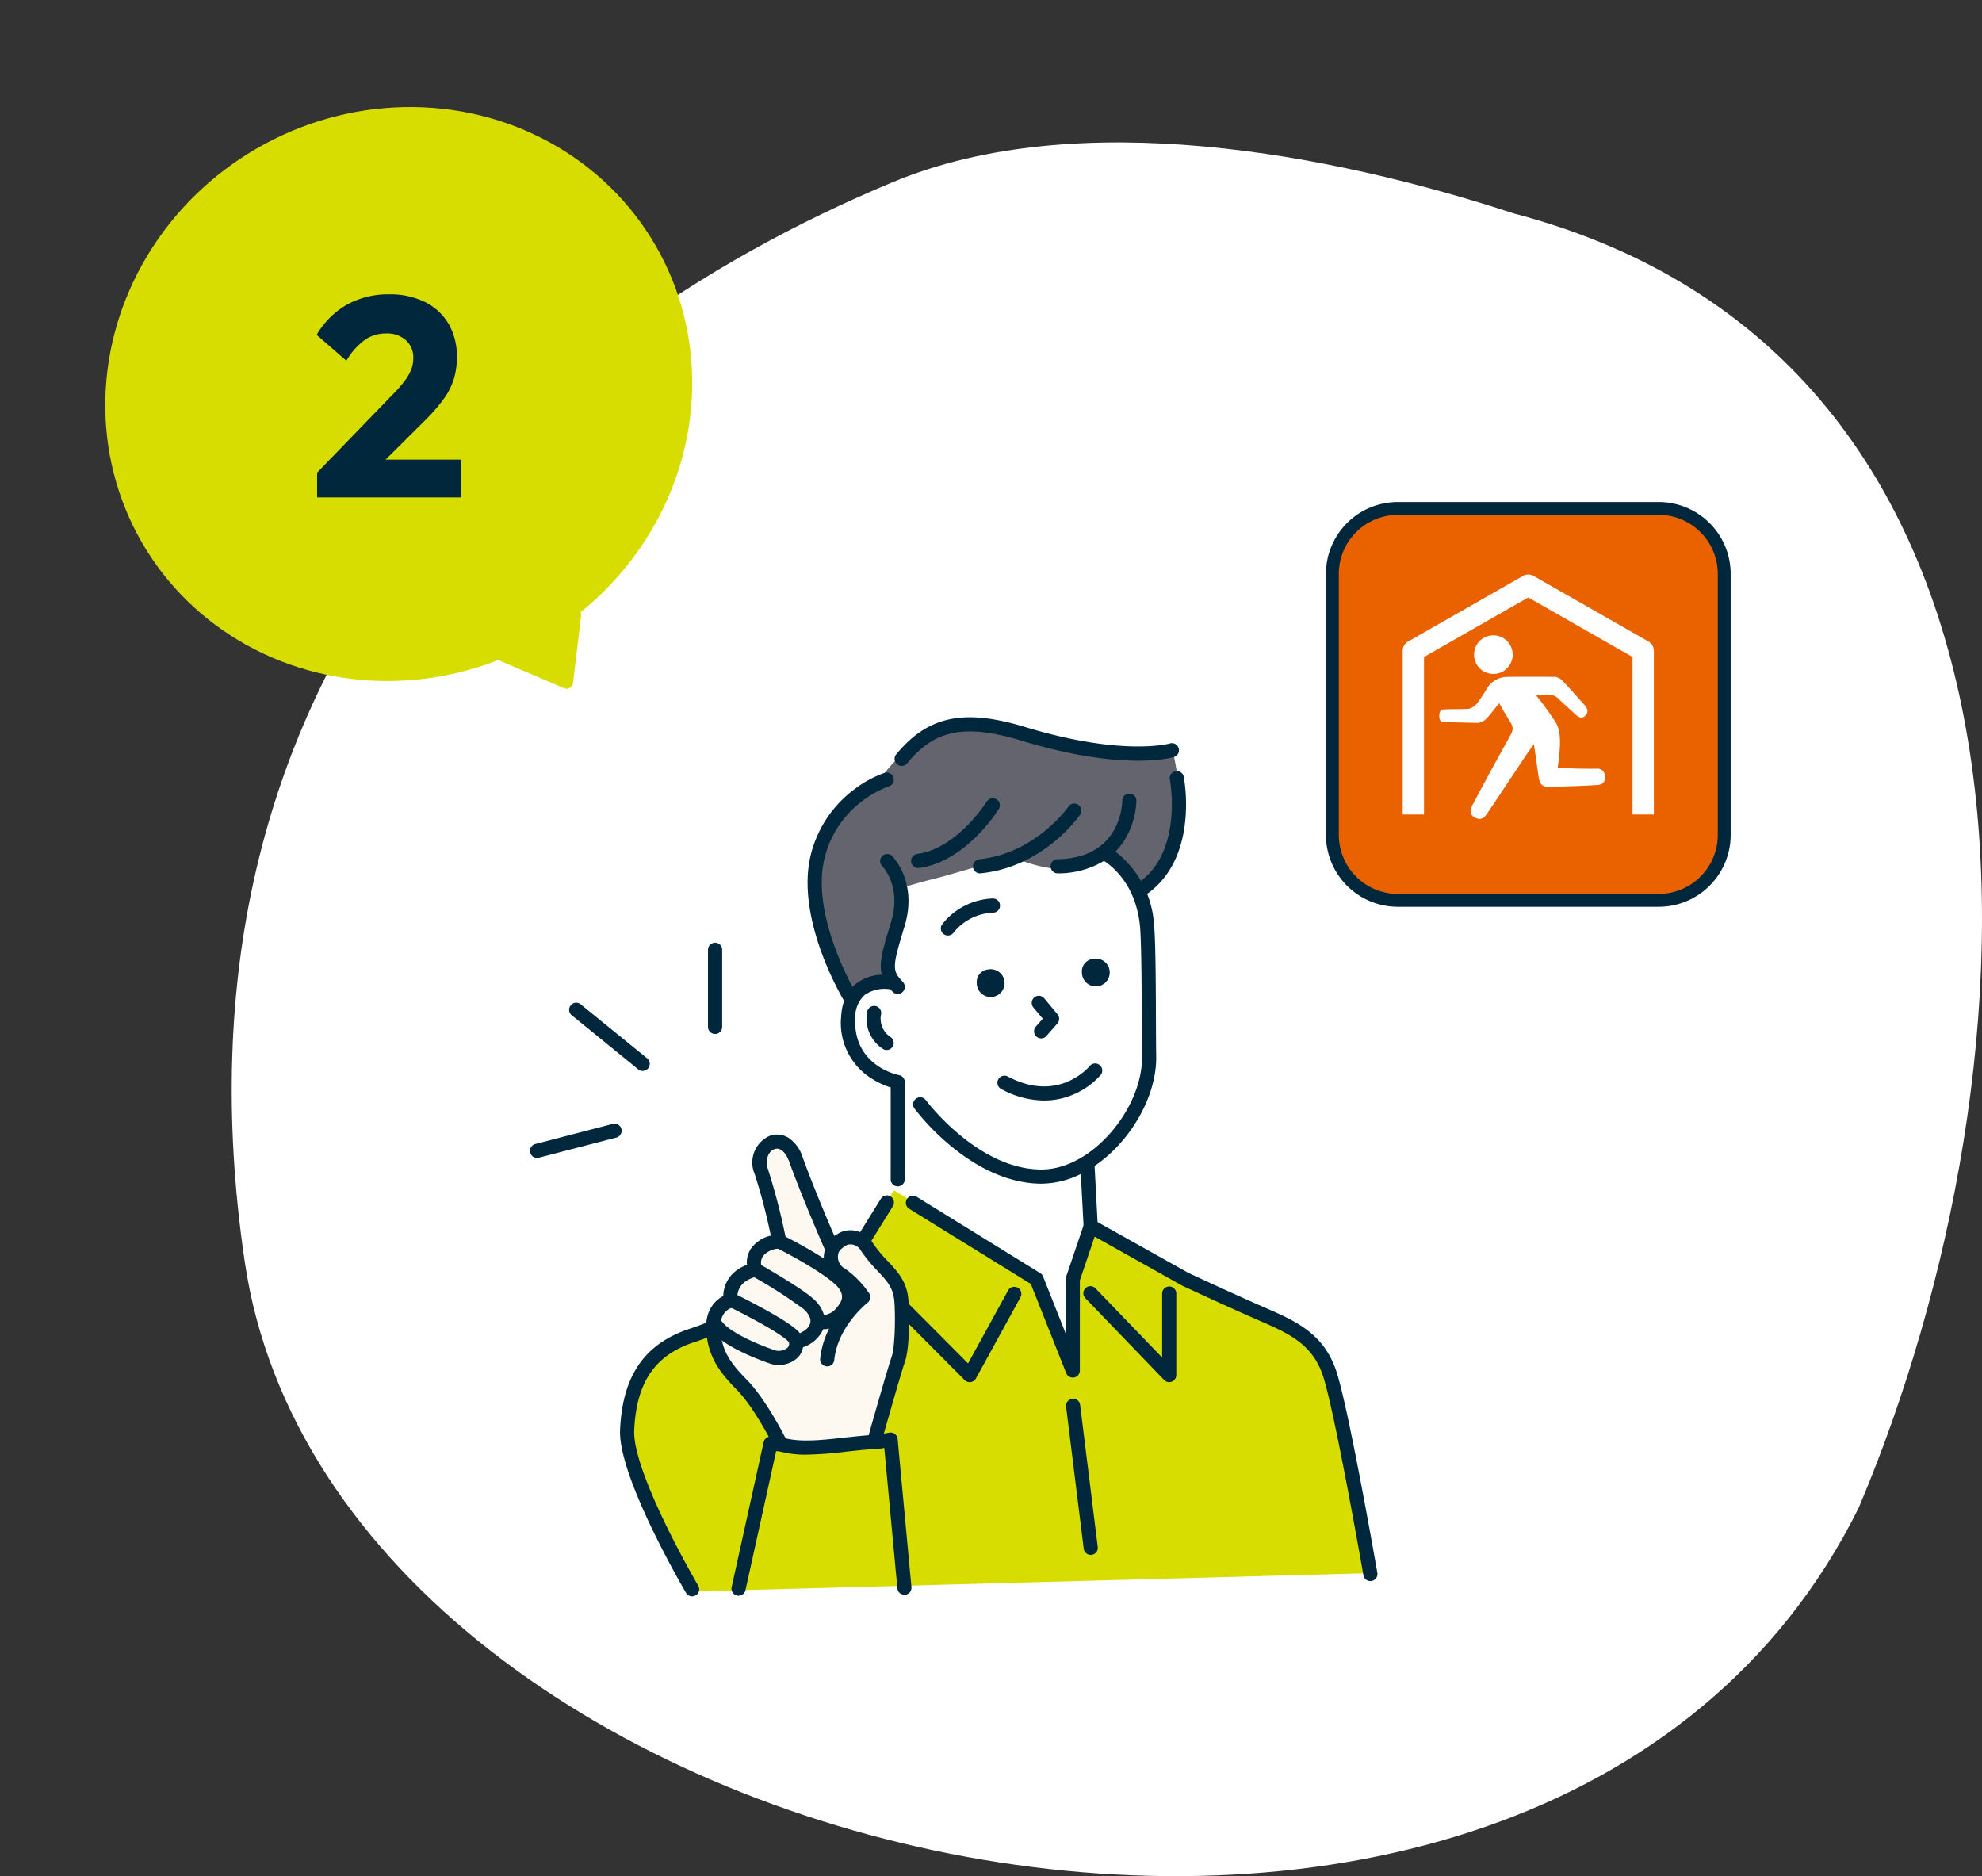 <svg xmlns="http://www.w3.org/2000/svg" xmlns:xlink="http://www.w3.org/1999/xlink" width="307.929" height="291.449" viewBox="0 0 307.929 291.449">
  <rect x="0" y="0" width="307.929" height="291.449" fill="#333333" stroke="none"/>
  <defs>
    <clipPath id="clip-path">
      <rect id="長方形_58" data-name="長方形 58" width="155.571" height="147.621" fill="none"/>
    </clipPath>
  </defs>
  <g id="グループ_523" data-name="グループ 523" transform="translate(-410 -3946.613)">
    <path id="パス_75" data-name="パス 75" d="M498.264,6.168C439.175,30.8,384.2,83.387,397.582,173.925c14.169,95.824,201.341,137.854,250.732,38.191,28.961-68.274,34.99-177.808-53.644-201.1C566.457,1.763,526.984-5.8,498.264,6.168" transform="translate(50.449 3968.736)" fill="#fff"/>
    <g id="グループ_46" data-name="グループ 46" transform="translate(410 3946.613)">
      <ellipse id="楕円形_15" data-name="楕円形 15" cx="46.09" cy="44.07" rx="46.09" ry="44.07" transform="translate(0 46.09) rotate(-30)" fill="#d8dd00"/>
      <path id="多角形_5" data-name="多角形 5" d="M7.5,1.067a1,1,0,0,1,1.6,0l6.3,8.395a1,1,0,0,1-.8,1.6H2a1,1,0,0,1-.8-1.6Z" transform="translate(96.05 103.28) rotate(150)" fill="#d8dd00"/>
    </g>
    <path id="パス_8038" data-name="パス 8038" d="M-11.352-3.85.572-16.17A20.769,20.769,0,0,0,2.321-18.2a7.056,7.056,0,0,0,.968-1.727,4.842,4.842,0,0,0,.3-1.672A3.6,3.6,0,0,0,2.42-24.442,4.406,4.406,0,0,0-.616-25.476a5.777,5.777,0,0,0-3.322,1A10.542,10.542,0,0,0-6.8-21.23l-4.62-4.026a12.814,12.814,0,0,1,4.719-4.7A13.17,13.17,0,0,1-.154-31.548a12.189,12.189,0,0,1,5.577,1.2,8.686,8.686,0,0,1,3.652,3.388,9.95,9.95,0,0,1,1.287,5.137A11.691,11.691,0,0,1,9.889-18.4a10.712,10.712,0,0,1-1.551,3.069,26.671,26.671,0,0,1-2.882,3.322l-8.294,8.25Zm0,3.85V-3.85l5.83-2.024H11V0Z" transform="translate(470.619 4023.885)" fill="#00273c"/>
    <g id="グループ_149" data-name="グループ 149" transform="translate(483.402 4058.037)">
      <g id="グループ_148" data-name="グループ 148" clip-path="url(#clip-path)">
        <path id="パス_198" data-name="パス 198" d="M299.414,15.3c2.551-3.195,5.4-6.02,9.426-7.391,5.292-1.559,11.406-.146,17.905,2.652,6.8,1.154,12.878,1.574,17.9.937,1.086,4.648,1.4,9.186-.093,13.464-.539,3.56-1.438,5.655-5.168,8.183a15.193,15.193,0,0,0-5.014-5.714,22.868,22.868,0,0,1-6.654,2.2c-2.791.23-6.614-1.258-6.614-1.258a38.98,38.98,0,0,1-6.452.883c-.409.006-4.645,1.335-6.873,1.89-2.723.678-4.354,1.194-4.354,1.194l-2.807-3.083c2.435,3.46,1.857,6.559.692,10.152l-1.144,4.194L301.312,47c-2.968-.1-5.084,1.478-6.725,2.6-1.124-1.405-2.6-4.859-4.656-9.027-1.784-6.039-1.742-11.514.227-16.394,2.539-4.971,5.686-7.7,9.256-8.874" transform="translate(-235.815 -6.114)" fill="#64646e" fill-rule="evenodd"/>
        <path id="パス_199" data-name="パス 199" d="M111.734,485.3l24.475-11.457,6.994-10.884,21.948,13.484,5.889,12.749.053-12.97,3.2-7.592,13.163,7.672,20.653,10.645,3.082,5.263,5.959,30.215-104.935,2.84-9.1-17.491-1.562-8.353,2.649-8.83Z" transform="translate(-77.706 -389.474)" fill="#d8dd00" fill-rule="evenodd"/>
      </g>
    </g>
    <g id="グループ_153" data-name="グループ 153" transform="translate(483.402 4058.037)">
      <g id="グループ_152" data-name="グループ 152" clip-path="url(#clip-path)">
        <path id="パス_828" data-name="パス 828" d="M406.239,272.832a1.1,1.1,0,0,1,1.547.141l2.061,2.476a1.1,1.1,0,0,1-.019,1.428l-1.666,1.9a1.1,1.1,0,1,1-1.651-1.45l1.046-1.19-1.46-1.753a1.1,1.1,0,0,1,.141-1.547" transform="translate(-318.952 -229.311)" fill="#00273c"/>
        <path id="パス_829" data-name="パス 829" d="M365.034,340.608c7.807,4.109,12.5-1.436,12.709-1.69a1.1,1.1,0,0,1,1.707,1.383,11.873,11.873,0,0,1-4.164,3.028,11.55,11.55,0,0,1-4.676.983,14.08,14.08,0,0,1-6.6-1.76,1.1,1.1,0,1,1,1.023-1.944" transform="translate(-281.811 -284.779)" fill="#00273c"/>
        <path id="パス_830" data-name="パス 830" d="M465.7,182.693a1.1,1.1,0,0,1-1.781-1.286,10.454,10.454,0,0,1,7.919-4.052h0a1.1,1.1,0,0,1,0,2.2,8.271,8.271,0,0,0-6.146,3.142" transform="translate(-390.976 -149.202)" fill="#00273c"/>
        <path id="パス_831" data-name="パス 831" d="M307.969,3.623c-4.542-1.38-7.944-1.747-10.7-1.155-2.669.572-4.845,2.033-7.058,4.738a1.1,1.1,0,0,1-1.7-1.391c2.516-3.074,5.152-4.82,8.3-5.495s6.889-.291,11.8,1.2c15.213,4.621,22.433,2.558,22.5,2.536a1.1,1.1,0,0,1,.646,2.1c-.312.1-7.826,2.315-23.789-2.534" transform="translate(-222.716 0)" fill="#00273c"/>
        <path id="パス_832" data-name="パス 832" d="M818.016,289.655a1.093,1.093,0,0,1-.693-.247l-10.393-8.458a1.1,1.1,0,0,1,1.387-1.7L818.71,287.7a1.1,1.1,0,0,1-.694,1.951" transform="translate(-791.566 -234.714)" fill="#00273c"/>
        <path id="パス_833" data-name="パス 833" d="M736.789,234.792a1.1,1.1,0,0,1-1.1-1.1V221.711a1.1,1.1,0,1,1,2.2,0v11.983a1.1,1.1,0,0,1-1.1,1.1" transform="translate(-699.094 -185.594)" fill="#00273c"/>
        <path id="パス_834" data-name="パス 834" d="M464.666,87.64c6.218-.811,10.8-8.1,10.845-8.178a1.1,1.1,0,0,1,1.87,1.154c-.208.337-5.168,8.255-12.43,9.2a1.13,1.13,0,0,1-.144.009,1.1,1.1,0,0,1-.141-2.188" transform="translate(-395.579 -66.41)" fill="#00273c"/>
        <path id="パス_835" data-name="パス 835" d="M835.24,400.942l11.93-3.1a1.1,1.1,0,1,1,.552,2.127l-11.931,3.1a1.1,1.1,0,1,1-.552-2.127" transform="translate(-825.424 -334.666)" fill="#00273c"/>
        <path id="パス_836" data-name="パス 836" d="M385.339,93.363c8.674-.875,13.738-8,13.831-8.129a1.1,1.1,0,1,1,1.809,1.246c-.227.33-5.674,8.086-15.42,9.069a1.11,1.11,0,0,1-.112.006,1.1,1.1,0,0,1-.109-2.192" transform="translate(-306.611 -71.305)" fill="#00273c"/>
        <path id="パス_837" data-name="パス 837" d="M578.683,488.854c4.987-1.612,20.829-8.814,23.214-9.9l6.343-10.209a1.1,1.1,0,1,1,1.866,1.159l-6.518,10.491a1.1,1.1,0,0,1-.476.419c-.743.34-18.261,8.358-23.754,10.133-6.177,2-9.079,6.234-9.411,13.742-.118,2.679,1.543,7.666,4.805,14.422,2.508,5.195,5.09,9.6,5.116,9.647a1.1,1.1,0,1,1-1.895,1.113c-.43-.733-10.541-18.038-10.221-25.279.373-8.446,3.846-13.446,10.93-15.735" transform="translate(-544.82 -393.901)" fill="#00273c"/>
        <path id="パス_838" data-name="パス 838" d="M311.305,122.2a1.1,1.1,0,0,1,1.536.231c.079.107,8.039,10.725,17.886,10.777h.052c3.352,0,6.869-1.7,9.91-4.782,3.625-3.679,5.824-8.6,5.74-12.837-.023-1.146-.031-3.11-.04-5.384-.021-5.372-.05-12.728-.3-15.025-.644-5.806-3.738-8.7-5.563-9.92a13.75,13.75,0,0,1-7.173,1.941h-.018a1.1,1.1,0,0,1-.017-2.2c9.886-.16,10.035-8.7,10.036-9.075a1.1,1.1,0,0,1,1.1-1.1h0a1.1,1.1,0,0,1,1.1,1.1,12.578,12.578,0,0,1-1.516,5.551A10.625,10.625,0,0,1,342.3,83.83a15.488,15.488,0,0,1,5.973,11.113c.268,2.414.3,9.536.318,15.258.009,2.264.017,4.22.039,5.349.1,4.811-2.346,10.337-6.372,14.423a21.26,21.26,0,0,1-3.2,2.683l.494,9.319a1.1,1.1,0,0,1-1.039,1.155l-.059,0a1.1,1.1,0,0,1-1.1-1.04l-.434-8.19a13.847,13.847,0,0,1-6.2,1.509c-4.564-.024-9.415-2.059-14.027-5.885a36.5,36.5,0,0,1-5.615-5.784,1.1,1.1,0,0,1,.232-1.535" transform="translate(-242.402 -62.956)" fill="#00273c"/>
        <path id="パス_839" data-name="パス 839" d="M566.217,117.288V103.026a12.422,12.422,0,0,1-3.578-1.8,10.131,10.131,0,0,1-4.119-9.218,8.7,8.7,0,0,1,.457-2.424l0-.007c-.318-.527-7.758-13.027-5.1-22.985a18.068,18.068,0,0,1,6.64-9.843,17.24,17.24,0,0,1,4.752-2.592,1.1,1.1,0,0,1,.656,2.1,15.4,15.4,0,0,0-4.152,2.3,15.659,15.659,0,0,0-5.773,8.6c-2.005,7.516,2.62,17.142,4.289,20.26a5.677,5.677,0,0,1,.541-.5,6.918,6.918,0,0,1,4.02-1.407c-.516-1.81.137-3.955,1.419-8.164,1.7-5.576-1.314-8.653-1.443-8.782A1.1,1.1,0,0,1,566.355,67c.169.164,4.115,4.089,2.011,11-1.939,6.364-1.953,6.849-.253,8.643a1.1,1.1,0,1,1-1.6,1.511q-.189-.2-.356-.391a1.1,1.1,0,0,1-.225-.011,5.384,5.384,0,0,0-3.744.9,4.6,4.6,0,0,0-1.479,3.488c-.414,7.485,6.512,8.911,6.8,8.967a1.1,1.1,0,0,1,.9,1.08v15.106a1.1,1.1,0,1,1-2.2,0" transform="translate(-501.238 -45.522)" fill="#00273c"/>
        <path id="パス_840" data-name="パス 840" d="M363.27,236.381a2.161,2.161,0,1,1-1.75,2.122,1.964,1.964,0,0,1,1.75-2.122" transform="translate(-266.834 -198.86)" fill="#00273c" fill-rule="evenodd"/>
        <path id="パス_841" data-name="パス 841" d="M466.181,246.785a2.161,2.161,0,1,1-1.75,2.122,1.964,1.964,0,0,1,1.75-2.122" transform="translate(-386.081 -207.612)" fill="#00273c" fill-rule="evenodd"/>
        <path id="パス_842" data-name="パス 842" d="M293.085,557.406l10.311,10.7v-9.942a1.1,1.1,0,0,1,2.2,0v12.666a1.1,1.1,0,0,1-1.89.762l-12.2-12.666a1.1,1.1,0,1,1,1.582-1.524" transform="translate(-196.244 -468.645)" fill="#00273c"/>
        <path id="パス_843" data-name="パス 843" d="M94.559,468.746a1.1,1.1,0,0,1,1.512-.357l19.2,11.864a1.1,1.1,0,0,1,.444.529l3.515,8.857v-8.452a1.1,1.1,0,0,1,.058-.353l2.785-8.209a1.1,1.1,0,0,1,1.577-.605l14.624,8.189c.519.242,6.425,3,11.319,5.146l.684.3c4.643,2.029,9.029,3.946,10.986,9.8,1.9,5.678,6.189,30.244,6.371,31.287a1.1,1.1,0,1,1-2.164.377c-.044-.254-4.444-25.445-6.29-30.967-1.648-4.93-5.418-6.577-9.783-8.484l-.689-.3c-5.12-2.251-11.339-5.155-11.4-5.184q-.036-.017-.072-.037l-13.507-7.563-2.3,6.786v14.016a1.1,1.1,0,0,1-2.12.405l-5.5-13.86L94.916,470.258a1.1,1.1,0,0,1-.357-1.512" transform="translate(-27.06 -393.903)" fill="#00273c"/>
        <path id="パス_844" data-name="パス 844" d="M444.583,542.039l14,14.062,6.245-11.379a1.1,1.1,0,0,1,1.926,1.057L459.8,558.446a1.1,1.1,0,0,1-1.742.246l-15.031-15.1a1.1,1.1,0,1,1,1.557-1.55" transform="translate(-381.586 -455.728)" fill="#00273c"/>
        <path id="パス_845" data-name="パス 845" d="M562.336,440c-.388-4.152,3.845-4.819,3.845-4.819-.987-3.011,1.9-4.361,3.729-4.381a98.888,98.888,0,0,0-2.79-10.87c-1.433-3.988,3.468-7.16,5.375-1.889,2.2,6.091,5.63,13.849,5.63,13.849a5.177,5.177,0,0,1,2.01-1.629,2.924,2.924,0,0,1,3.4,1.384c2.249,3.383,4.875,4.44,5.311,7.99.2,1.62.266,7.4-.448,9.463-.743,2.148-3.753,12.833-3.753,12.833-5.082.289-10.6,1.555-14.505.369,0,0-3.057-6.236-6.093-9.31-2.618-2.65-4.132-4.8-4.386-8.415-.276-3.916,2.673-4.576,2.673-4.576" transform="translate(-522.245 -349.355)" fill="#fdf8f0" fill-rule="evenodd"/>
        <path id="パス_846" data-name="パス 846" d="M555.388,433.43a5.014,5.014,0,0,1,2.281-4.131,6.665,6.665,0,0,1,1.4-.72,3.823,3.823,0,0,1,.7-2.632,5.226,5.226,0,0,1,3-1.9,87.479,87.479,0,0,0-2.51-9.573,4.526,4.526,0,0,1,2.348-5.929,3.32,3.32,0,0,1,2.93.324,5.574,5.574,0,0,1,2.165,2.97c1.594,4.405,3.859,9.75,4.957,12.294a4.61,4.61,0,0,1,1.282-.735,4.035,4.035,0,0,1,4.685,1.811,21.1,21.1,0,0,0,2.349,2.838c1.448,1.544,2.815,3,3.137,5.626.192,1.564.32,7.585-.5,9.956-.724,2.093-3.7,12.665-3.733,12.772a1.1,1.1,0,0,1-1,.8c-1.445.082-2.959.249-4.424.41a57.685,57.685,0,0,1-6.137.462,14.92,14.92,0,0,1-4.325-.548,1.1,1.1,0,0,1-.668-.568c-.03-.061-3.015-6.113-5.888-9.021-2.768-2.8-4.424-5.191-4.7-9.109-.218-3.095,1.336-4.723,2.648-5.4m8.927,23.044h0Zm-9.383-17.8c.231,3.275,1.552,5.169,4.072,7.72,2.681,2.714,5.3,7.638,6.073,9.152,2.5.613,5.734.258,9.142-.117,1.234-.136,2.5-.275,3.755-.368.7-2.486,2.923-10.3,3.561-12.147.615-1.777.6-7.342.4-8.97-.235-1.912-1.21-2.952-2.559-4.391a23.227,23.227,0,0,1-2.576-3.125,1.867,1.867,0,0,0-2.117-.957,4.074,4.074,0,0,0-1.491,1.24,1.1,1.1,0,0,1-1.893-.2c-.034-.078-3.467-7.862-5.659-13.919-.552-1.527-1.426-2.284-2.283-1.975-1.239.447-1.392,2.1-1.025,3.119a98.478,98.478,0,0,1,2.834,11.028,1.1,1.1,0,0,1-1.065,1.312,3.379,3.379,0,0,0-2.541,1.154,1.892,1.892,0,0,0-.157,1.787,1.1,1.1,0,0,1-.867,1.426,4.628,4.628,0,0,0-1.68.713,2.951,2.951,0,0,0-1.248,2.92,1.069,1.069,0,0,1-.848,1.173c-.245.065-2.02.634-1.823,3.428" transform="translate(-516.418 -343.527)" fill="#00273c"/>
        <path id="パス_847" data-name="パス 847" d="M369.02,666.914a1.1,1.1,0,0,1,1.225.955l2.728,22a1.1,1.1,0,1,1-2.18.271l-2.728-22a1.1,1.1,0,0,1,.955-1.225" transform="translate(-275.834 -561.046)" fill="#00273c"/>
        <path id="パス_848" data-name="パス 848" d="M570.883,289.629a1.093,1.093,0,0,1-.668-.227,5.605,5.605,0,0,1-2.349-5.761,1.1,1.1,0,1,1,2.119.58,3.435,3.435,0,0,0,1.568,3.437,1.1,1.1,0,0,1-.67,1.97" transform="translate(-506.531 -237.938)" fill="#00273c"/>
        <path id="パス_849" data-name="パス 849" d="M282.118,69.685c6.971-4.821,4.876-15.962,4.854-16.074a1.1,1.1,0,0,1,2.155-.426,25.8,25.8,0,0,1,.236,6.932c-.516,5.086-2.589,9.019-6,11.375a1.1,1.1,0,1,1-1.25-1.807" transform="translate(-178.627 -43.998)" fill="#00273c"/>
        <path id="パス_850" data-name="パス 850" d="M676.554,704.834a1.1,1.1,0,0,1,1.142-.86l1.563.1a1.1,1.1,0,0,1-.139,2.193l-.624-.04-4.78,21.659a1.1,1.1,0,0,1-2.145-.473Z" transform="translate(-631.314 -592.229)" fill="#00273c"/>
        <path id="パス_851" data-name="パス 851" d="M591.2,519.206a1.1,1.1,0,0,1,1.524.3c1,1.5,4.7,3.3,7.922,4.425a2.166,2.166,0,0,0,2.326-.255.838.838,0,0,0,.2-.9c-.1-.135-.79-.942-4.9-3.2-2.287-1.257-4.481-2.331-4.5-2.341a1.1,1.1,0,1,1,.964-1.974c.023.011,2.375,1.162,4.773,2.488,3.532,1.952,4.843,2.977,5.384,3.659.714-.309,1.842-1,1.626-2.241a3.3,3.3,0,0,0-1.073-1.523,71.215,71.215,0,0,0-8.018-5.13,1.1,1.1,0,1,1,1.084-1.911c.265.15,6.529,3.708,8.41,5.413a5.284,5.284,0,0,1,1.721,2.571,2.9,2.9,0,0,0,2.052-1.241c1-1.145.875-1.92.377-2.732-1.017-1.656-6.589-4.849-9.863-6.473a1.1,1.1,0,0,1,.976-1.968,73.134,73.134,0,0,1,6.433,3.624,4.658,4.658,0,0,1,1.252-3.26,1.1,1.1,0,0,1,1.585,1.521,2.07,2.07,0,0,0,.5,3.355,15.153,15.153,0,0,1,3.736,3.838,1.1,1.1,0,0,1-.276,1.426c-.046.036-4.637,3.635-5.176,8.905a1.1,1.1,0,0,1-1.092.987,1.079,1.079,0,0,1-.113-.006,1.1,1.1,0,0,1-.981-1.2,13.508,13.508,0,0,1,1.391-4.666,3.612,3.612,0,0,1-.916.087,5.171,5.171,0,0,1-3.138,2.8,3.1,3.1,0,0,1-.814,1.608,4.328,4.328,0,0,1-4.646.82c-1.682-.587-7.3-2.7-9.025-5.279a1.1,1.1,0,0,1,.3-1.524" transform="translate(-554.031 -425.732)" fill="#00273c"/>
        <path id="パス_852" data-name="パス 852" d="M551.278,700.371l2.075-.381a1.1,1.1,0,0,1,1.292.978l2.146,23.011a1.1,1.1,0,0,1-.992,1.2c-.035,0-.069,0-.1,0a1.1,1.1,0,0,1-1.092-1l-2.035-21.816-.895.164a1.1,1.1,0,1,1-.4-2.161" transform="translate(-488.589 -588.864)" fill="#00273c"/>
      </g>
    </g>
    <path id="パス_2164" data-name="パス 2164" d="M50.733,60.88H10.147A10.176,10.176,0,0,1,0,50.733V10.147A10.176,10.176,0,0,1,10.147,0H50.733A10.177,10.177,0,0,1,60.88,10.147V50.733A10.177,10.177,0,0,1,50.733,60.88" transform="translate(617 4025.597)" fill="#ea6100" stroke="#00273c" stroke-width="2"/>
    <path id="パス_2165" data-name="パス 2165" d="M88.559,57.72,70.7,47.524a1.649,1.649,0,0,0-1.643,0L51.2,57.72a1.654,1.654,0,0,0-.834,1.438V84.585h3.311V60.119l16.2-9.251,16.2,9.251V84.585h3.311V59.158a1.654,1.654,0,0,0-.834-1.438" transform="translate(577.56 3988.554)" fill="#fff"/>
    <path id="パス_2166" data-name="パス 2166" d="M101.25,134.805c-2.092.026-4.18-.022-6.285-.134.3-2.4.762-5.4-.334-7.11a46.476,46.476,0,0,0-3.036-4.169c1.15-.007,1.534-.024,2.052-.033a1.81,1.81,0,0,1,1.492.646c.854.787,1.72,1.562,2.569,2.355.48.449,1,.77,1.555.2s.329-1.143-.153-1.673c-1.089-1.2-2.141-2.434-3.263-3.6a2.14,2.14,0,0,0-1.24-.742c-2.725-.031-4.891-.028-7.506,0a3.711,3.711,0,0,0-3.152,1.84,24.1,24.1,0,0,1-1.519,2.283,2.305,2.305,0,0,1-1.326.847c-1.685.069-2.269.019-3.713.077-.628.025-.819.3-.819,1.066,0,.8.433.918.782.923,1.984.025,3.266.08,5.221.108a2.1,2.1,0,0,0,1.316-.665c.658-.663,1.2-1.438,1.988-2.406.612,1.183,1.364,2.291,1.869,3.2.452.818.118,1.375-.347,2.208q-2.885,5.158-5.647,10.383c-.223.422-.591,1.37.17,1.874.905.6,1.514.336,2.073-.494,2.1-3.124,4.18-6.266,6.273-9.4.258-.386.549-.751,1.008-1.374.271,1.891.5,3.446.715,5,.116.825.412,1.61,1.356,1.6q3.857-.038,7.711-.269c.981-.058,1.338-.438,1.221-1.545a1.131,1.131,0,0,0-1.032-1.007" transform="translate(557.039 3931.218)" fill="#fff"/>
    <path id="パス_2167" data-name="パス 2167" d="M104.079,96.858a3,3,0,1,0-2.581-2.581,3,3,0,0,0,2.581,2.581" transform="translate(537.54 3954.423)" fill="#fff"/>
    <rect id="長方形_123" data-name="長方形 123" width="60.88" height="60.88" transform="translate(617 4025.597)" fill="none"/>
  </g>
</svg>
